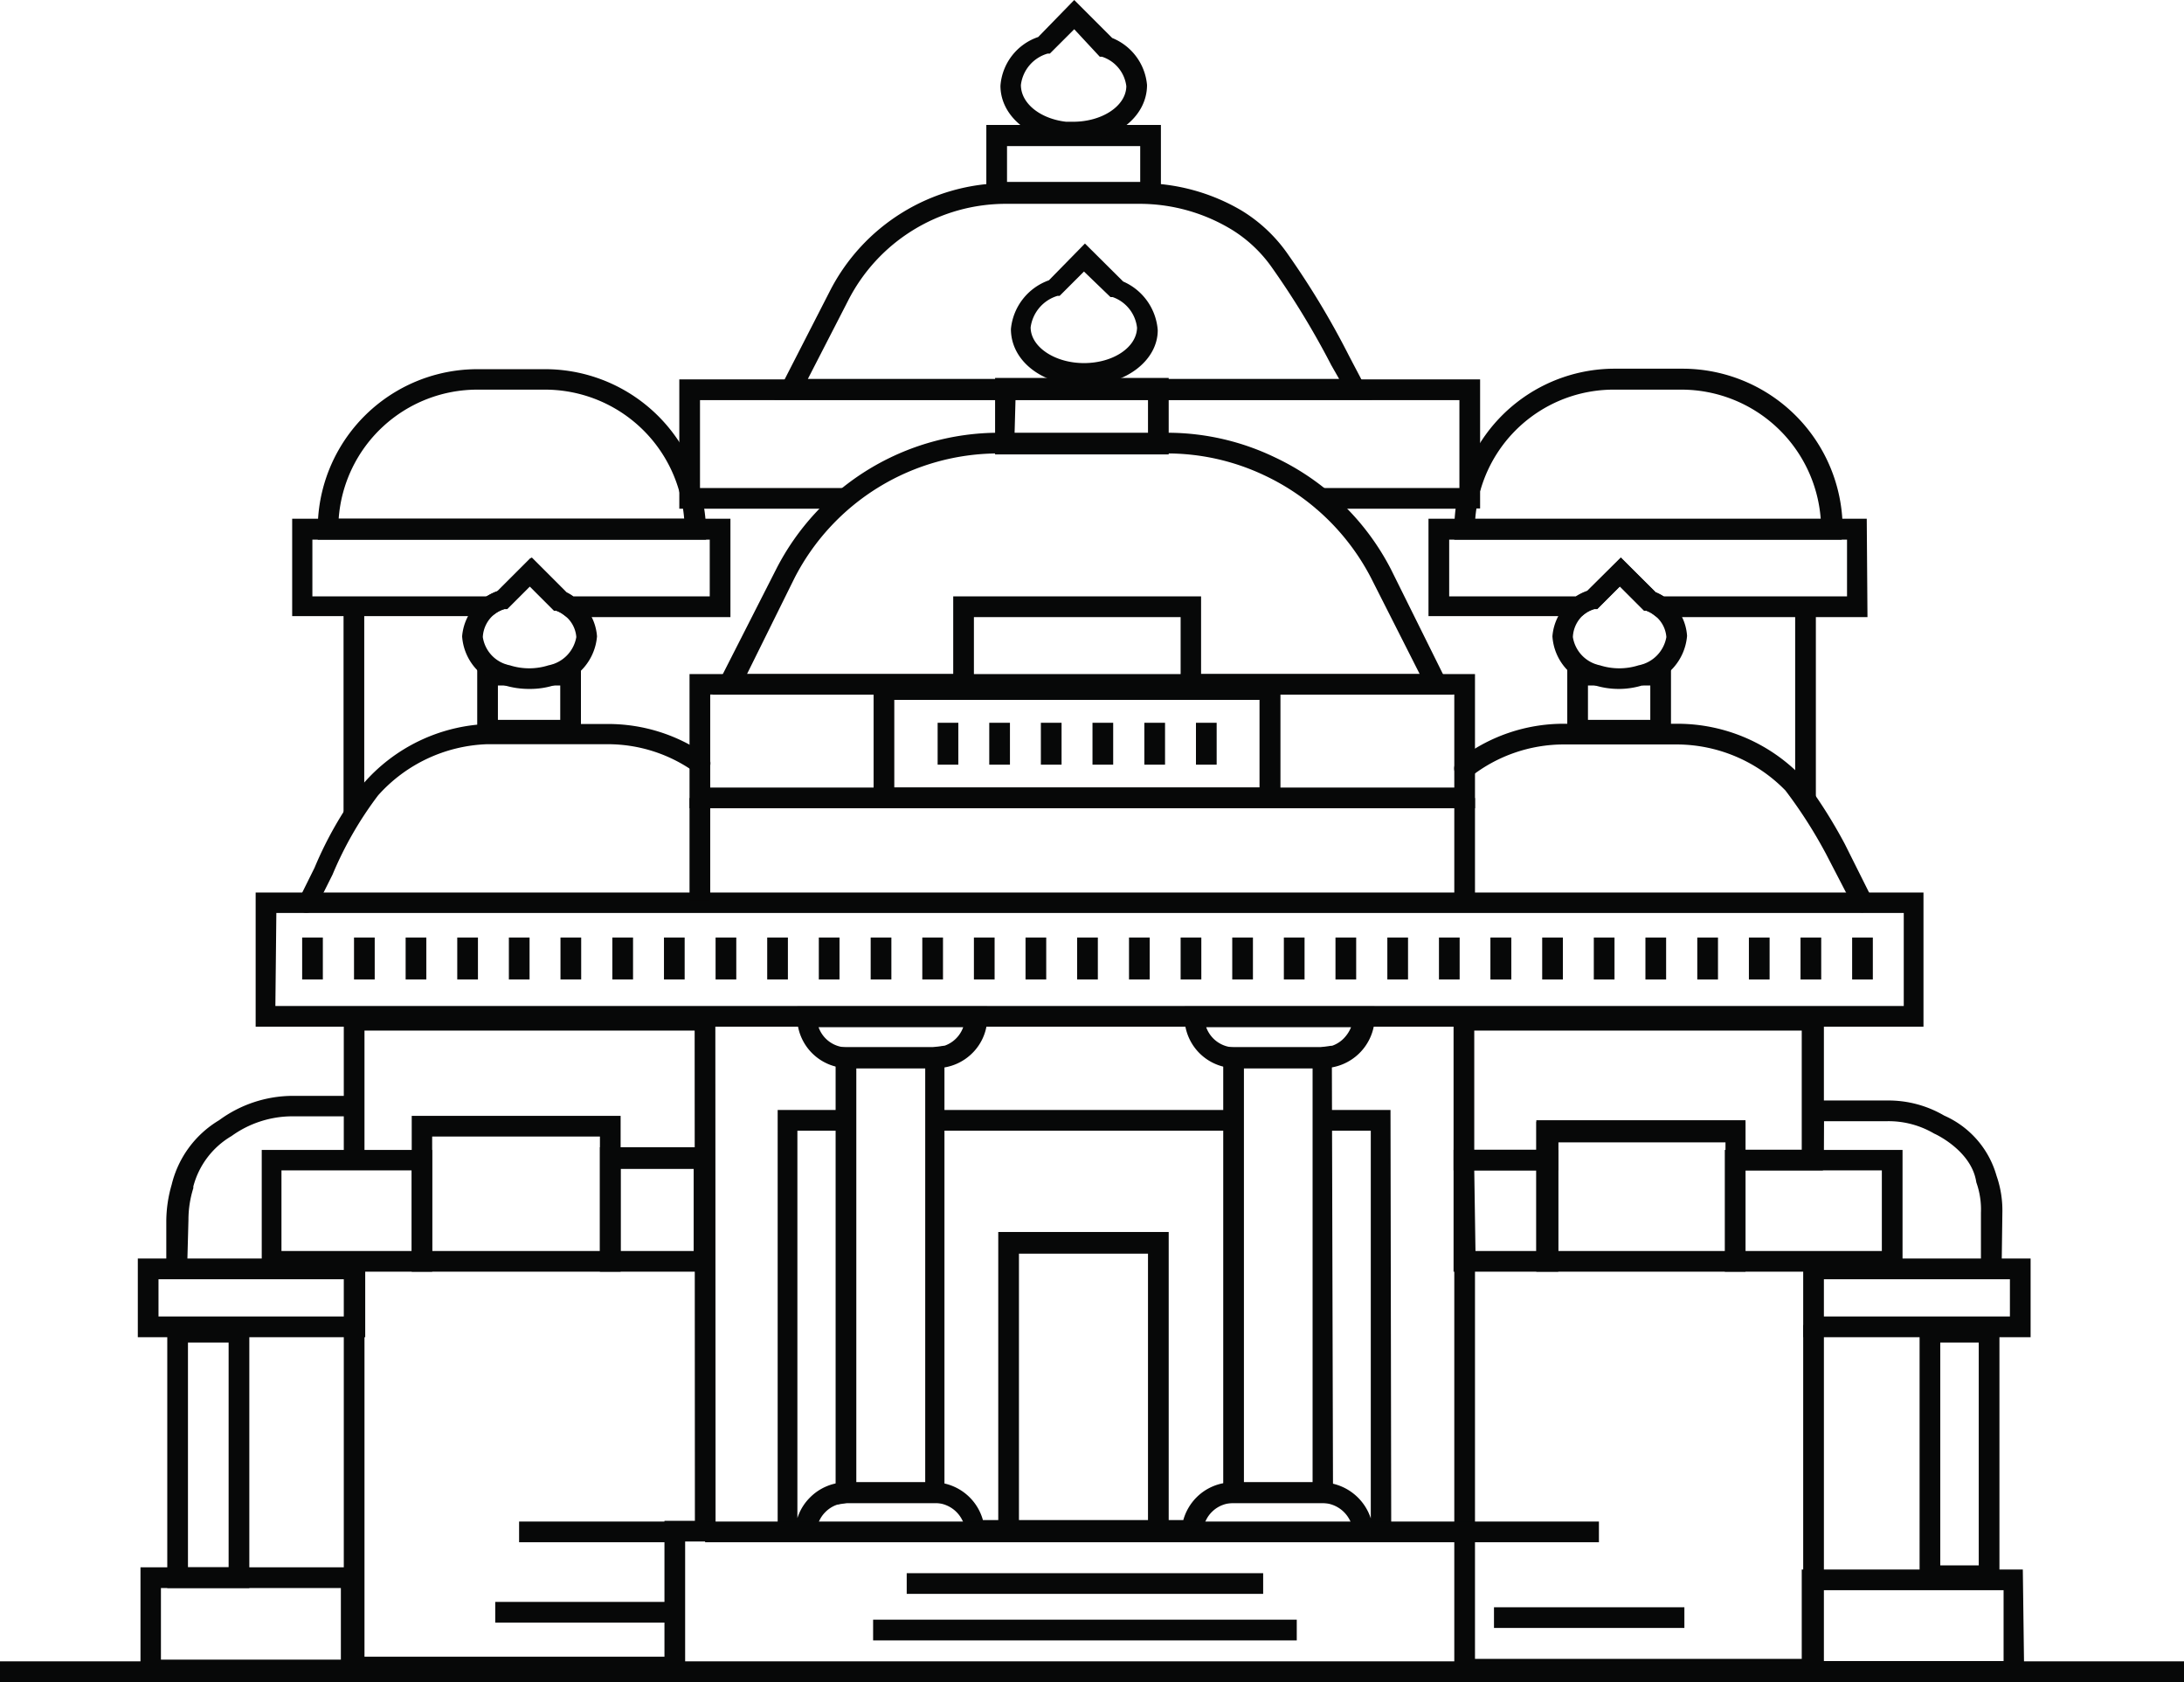 <svg xmlns="http://www.w3.org/2000/svg" viewBox="0 0 89.7 69.07"><defs><style>.cls-1{fill:#070808}</style></defs><g id="Layer_2" data-name="Layer 2"><g id="Layer_1-2" data-name="Layer 1"><path class="cls-1" d="M0 68.22h89.7v.85H0zM56.35 16.41H31.8L34.06 12a8.13 8.13 0 0 1 7.27-4.48h5.49A8.13 8.13 0 0 1 51 8.65a6.31 6.31 0 0 1 1.91 1.81 33.71 33.71 0 0 1 2.5 4.16Zm-23.17-.85H55l-.32-.56a33.91 33.91 0 0 0-2.43-4 5.61 5.61 0 0 0-1.66-1.57 7.3 7.3 0 0 0-3.77-1.06h-5.49a7.27 7.27 0 0 0-6.51 4Z"/><path class="cls-1" d="M47.68 8.32h-7.17V5.13h7.17Zm-6.32-.85h5.47V6h-5.47ZM12.67 37.47a.41.41 0 0 1-.19 0 .42.42 0 0 1-.19-.57l.63-1.27a15.39 15.39 0 0 1 2-3.45A7.11 7.11 0 0 1 20 29.73h4.92A7 7 0 0 1 29 31a.42.42 0 1 1-.49.69 6.13 6.13 0 0 0-3.57-1.13H20a6.29 6.29 0 0 0-4.47 2.1 14.87 14.87 0 0 0-1.87 3.25l-.64 1.28a.44.44 0 0 1-.35.28ZM76.5 37.47a.42.42 0 0 1-.38-.24L75 35.07a19.34 19.34 0 0 0-1.67-2.61 6.25 6.25 0 0 0-4.45-1.89h-4.65a6.19 6.19 0 0 0-3.82 1.32.42.42 0 0 1-.52-.67 7 7 0 0 1 4.34-1.5h4.69A7.09 7.09 0 0 1 74 31.89a20.43 20.43 0 0 1 1.77 2.77l1.08 2.16a.43.43 0 0 1-.19.57.45.45 0 0 1-.16.08ZM57.14 63.27h-1.57v-.39a1.28 1.28 0 0 0-1.23-1.16h-3.68a1.25 1.25 0 0 0-1.25 1.16v.39h-9.76v-.39a1.27 1.27 0 0 0-1.17-1.16h-3.72a1.25 1.25 0 0 0-.86.37 1.23 1.23 0 0 0-.36.79v.39h-1.6V45.58h2.81v.85h-2v15.91a2.08 2.08 0 0 1 .52-.85 2.11 2.11 0 0 1 1.42-.62h3.76a2.12 2.12 0 0 1 1.92 1.55h8.23a2.13 2.13 0 0 1 .54-.93 2.1 2.1 0 0 1 1.49-.62h3.67a2.15 2.15 0 0 1 2 1.48V46.43h-2v-.85h2.81Z"/><path class="cls-1" d="M38.42 45.58h12.25v.85H38.42z"/><path class="cls-1" d="M34.32 61.79V43h4l.47-.06v18.78h-4Zm.85-.92H38v-17h-2.83ZM54.75 61.72h-4.51V43h4l.46-.06Zm-3.66-.85h2.82v-17h-2.82Z"/><path class="cls-1" d="M38.37 43.86h-3.62a2.1 2.1 0 0 1-2-1.88 1.62 1.62 0 0 1 0-.22v-.43h7.79v.43a1.64 1.64 0 0 1 0 .22 2.08 2.08 0 0 1-.6 1.26 2.11 2.11 0 0 1-1.42.62Zm0-.85Zm-4.75-.83a1.24 1.24 0 0 0 1.14.83h3.66a1.25 1.25 0 0 0 1.14-.83ZM48 18.66h-7.13v-3.14H48Zm-6.33-.85h5.48v-1.45h-5.44ZM14.12 51.79h.85v.53h-.85z"/><path class="cls-1" d="M28.14 68.88H14.12V51.71h.85v16.32h12.32v-5.58h1.25l-.01-20.13H14.97v5.3h-.85v-6.15h15.26l.01 21.83h-1.25v5.58zM82.21 52.1h-.85v-2.3a3.32 3.32 0 0 0-.19-1.25c-.19-1.31-1.72-2-1.73-2a3.69 3.69 0 0 0-1.91-.51h-3v-.85h3a4.53 4.53 0 0 1 2.32.62A3.84 3.84 0 0 1 82 48.28a4.32 4.32 0 0 1 .24 1.52ZM82.12 65.12h-3.28V54.29h3.28Zm-2.43-.84h1.58v-9.15h-1.58Z"/><path class="cls-1" d="M74.87 48.06h-4v-1.15H64v1.15h-4.3v-6.59h15.21V46Zm-3.18-.85H74V42.32H60.55v4.89h2.55v-1.15h8.59Z"/><path class="cls-1" d="M74.06 45.52h.85v2.12h-.85zM74.44 68.97H59.61v-.51h.42v-.34h14.41v.85zM64 52.22h-4.3v-5H64Zm-3.4-.85h2.5v-3.31h-2.55Z"/><path class="cls-1" d="M78.14 52.22h-7.3v-5h7.3Zm-6.45-.85h5.6v-3.31h-5.6ZM54.29 43.86h-3.63a2.1 2.1 0 0 1-2-1.88 1.62 1.62 0 0 1 0-.22v-.43h7.79v.43a1.62 1.62 0 0 1 0 .22 2.13 2.13 0 0 1-2 1.88Zm0-.85Zm-4.75-.83a1.25 1.25 0 0 0 1.14.83h3.66a1.23 1.23 0 0 0 .85-.37 1.41 1.41 0 0 0 .3-.46ZM7.68 52.32h-.85v-2.16a5.41 5.41 0 0 1 .22-1.51A4.24 4.24 0 0 1 9 46a5.13 5.13 0 0 1 3-1h2.56v.84H12a4.28 4.28 0 0 0-2.49.81 3.4 3.4 0 0 0-1.57 2.07v.07a4.33 4.33 0 0 0-.2 1.3ZM10.24 65.21H6.87V54.29h3.37Zm-2.52-.85h1.67v-9.23H7.72Z"/><path class="cls-1" d="M17.75 52.22h-7v-5h7Zm-6.19-.85h5.35v-3.31h-5.35ZM29.34 52.22h-4.7v-5.11h4.7Zm-3.85-.85h3V48h-3ZM14.88 69H5.77v-4.64h9.11Zm-8.27-.85H14v-2.94H6.61ZM83.14 69.06H74V64.45h9.08Zm-8.23-.85h7.38V65.3h-7.38Z"/><path class="cls-1" d="M25.49 52.22h-8.58v-6.4h8.58Zm-7.74-.85h6.89v-4.7h-6.89ZM71.69 52.22H63.1V46h8.59ZM64 51.37h6.89v-4.5H64ZM23.86 30.41H19.6V27.3h1.21v.85h-.36v1.41h2.56v-1.41h-.35v-.85h1.2v3.11z"/><path class="cls-1" d="M21.75 28.29a3.47 3.47 0 0 1-1.07-.16 2.21 2.21 0 0 1-1.7-2 2.14 2.14 0 0 1 1.44-1.85l1.37-1.37 1.43 1.43a1.93 1.93 0 0 1 .46.26 2.1 2.1 0 0 1 .84 1.53 2.24 2.24 0 0 1-1.73 2 3.28 3.28 0 0 1-1.04.16Zm-1.92-2.13a1.39 1.39 0 0 0 1.11 1.16 2.62 2.62 0 0 0 1.59 0 1.43 1.43 0 0 0 1.14-1.16 1.23 1.23 0 0 0-.5-.9 1.14 1.14 0 0 0-.32-.18h-.09l-1-1-.93.93h-.11a1.23 1.23 0 0 0-.41.21 1.28 1.28 0 0 0-.48.94ZM68.63 30.41h-4.26V27.3h1.21v.85h-.36v1.41h2.56v-1.41h-.34v-.85h1.19v3.11z"/><path class="cls-1" d="M66.52 28.29a3.36 3.36 0 0 1-1.06-.16 2.2 2.2 0 0 1-1.7-2 2.12 2.12 0 0 1 .84-1.53 2 2 0 0 1 .59-.32l1.38-1.37L68 24.32a1.87 1.87 0 0 1 .45.26 2.07 2.07 0 0 1 .84 1.53 2.24 2.24 0 0 1-1.73 2 3.28 3.28 0 0 1-1.04.18Zm-1.92-2.13a1.41 1.41 0 0 0 1.11 1.16 2.62 2.62 0 0 0 1.59 0 1.43 1.43 0 0 0 1.14-1.16 1.23 1.23 0 0 0-.5-.9 1.14 1.14 0 0 0-.32-.18h-.09l-1-1-.93.93h-.12a1.23 1.23 0 0 0-.41.21 1.28 1.28 0 0 0-.47.94ZM44.52 15.83c-1.7 0-3-1-3-2.32a2.36 2.36 0 0 1 1.56-2L44.56 10l1.57 1.56a2.37 2.37 0 0 1 1.42 2c0 1.25-1.33 2.27-3.03 2.27Zm0-4.68-1 1h-.09a1.57 1.57 0 0 0-1.1 1.29c0 .81 1 1.47 2.19 1.47s2.16-.64 2.18-1.45a1.51 1.51 0 0 0-1-1.26h-.09ZM44.07 5.84h-.35c-1.53-.16-2.63-1.13-2.63-2.32a2.29 2.29 0 0 1 1.55-2L44.12 0l1.56 1.56a2.3 2.3 0 0 1 1.43 1.93c0 1.33-1.34 2.35-3.04 2.35ZM43.79 5h.28c1.2 0 2.18-.65 2.19-1.46a1.46 1.46 0 0 0-1-1.21h-.09L44.12 1.2l-1 1h-.09a1.53 1.53 0 0 0-1.1 1.29c0 .76.8 1.39 1.86 1.51ZM20.34 65.78h7.78v.85h-7.78zM61.36 66h7.82v.85h-7.82zM15 54.91H5.66v-3.23H15Zm-8.49-.85h7.64v-1.53H6.51ZM59.73 51.87h.85v16.99h-.85z"/><path class="cls-1" d="M28.96 62.48h36.71v.85H28.96zM74.06 54.41h.85v10.47h-.85z"/><path class="cls-1" d="M83.4 54.91h-9.34v-3.23h9.34Zm-8.49-.85h7.64v-1.53h-7.64ZM79 42.16H10.5v-5.51H79Zm-67.69-.85h66.88v-3.82H11.35ZM59.68 28.52H29.26l2.63-5.17A10.27 10.27 0 0 1 41 17.77h7a10.19 10.19 0 0 1 4.34 1 10.29 10.29 0 0 1 4.79 4.61Zm-29-.84h27.63l-2-3.95a9.47 9.47 0 0 0-4.4-4.22 9.32 9.32 0 0 0-4-.89H41a9.41 9.41 0 0 0-8.37 5.12Z"/><path class="cls-1" d="M60.58 33.19H28.32v-5.51h11.25v.84h-10.4v3.82h30.56v-3.82H48.91v-.84h11.67v5.51z"/><path class="cls-1" d="M28.32 32.77h.85v4.22h-.85zM59.73 32.77h.85v4.36h-.85zM48 63.32h-7V50.59h7Zm-6.15-.84h5.3v-11h-5.3ZM54.06 20.04h6.22v.85h-6.22z"/><path class="cls-1" d="M34.74 20.89H27.9v-5.31h32.89v4.55h-.85v-3.7H28.75v3.61h5.99v.85zM52.59 33.19H35.88v-5.3h16.71Zm-15.86-.85h15v-3.6h-15Z"/><path class="cls-1" d="M49.33 28.74H39.15v-4.25h10.18ZM40 27.89h8.49v-2.55H40ZM29 22.16H13.05v-.43a6.56 6.56 0 0 1 6.57-6.57h2.76A6.58 6.58 0 0 1 28.73 20l-.82.22A5.73 5.73 0 0 0 22.38 16h-2.76a5.71 5.71 0 0 0-5.71 5.3H28.1a6.32 6.32 0 0 0-.11-.76l.83-.18a6.9 6.9 0 0 1 .18 1.37ZM75.64 22.16H59.73v-.43a6.9 6.9 0 0 1 .14-1.36L60 20a6.54 6.54 0 0 1 6.35-4.86h2.75a6.58 6.58 0 0 1 6.58 6.57Zm-15-.85h14.14A5.74 5.74 0 0 0 69.06 16h-2.75a5.69 5.69 0 0 0-5.52 4.18v.7h-.15a5.1 5.1 0 0 0-.05.43Z"/><path class="cls-1" d="M30 25.34h-6.72l-.11-.08a1.14 1.14 0 0 0-.32-.18h-.09l-1-1-.93.93h-.11a1.23 1.23 0 0 0-.41.21l-.12.08H12v-4h18Zm-6.47-.85h5.62v-2.33H12.83v2.33H20a2 2 0 0 1 .47-.23l1.37-1.37 1.43 1.43a1.71 1.71 0 0 1 .28.17ZM76.7 25.34h-8.65l-.11-.08a1.14 1.14 0 0 0-.32-.18h-.09l-1-1-.93.93h-.12a1.23 1.23 0 0 0-.41.21l-.11.08h-6.29v-4h18Zm-8.37-.85h7.53v-2.33H59.52v2.33h5.2a2.27 2.27 0 0 1 .47-.23l1.38-1.37L68 24.32a2.59 2.59 0 0 1 .33.17Z"/><path class="cls-1" d="M14.11 25.02h.85v8.4h-.85zM73.73 25.02h.85v7.8h-.85zM37.24 64.6h14.64v.85H37.24zM35.86 66.51h17.4v.85h-17.4zM12.41 38.5h.85v1.72h-.85zM14.54 38.5h.85v1.72h-.85zM16.66 38.5h.85v1.72h-.85zM18.78 38.5h.85v1.72h-.85zM20.9 38.5h.85v1.72h-.85zM23.02 38.5h.85v1.72h-.85zM25.15 38.5H26v1.72h-.85zM27.27 38.5h.85v1.72h-.85zM29.39 38.5h.85v1.72h-.85zM31.51 38.5h.85v1.72h-.85zM33.63 38.5h.85v1.72h-.85zM35.76 38.5h.85v1.72h-.85zM37.88 38.5h.85v1.72h-.85zM40 38.5h.85v1.72H40zM42.12 38.5h.85v1.72h-.85zM44.24 38.5h.85v1.72h-.85zM46.37 38.5h.85v1.72h-.85zM48.49 38.5h.85v1.72h-.85zM50.61 38.5h.85v1.72h-.85zM52.73 38.5h.85v1.72h-.85zM54.85 38.5h.85v1.72h-.85zM56.98 38.5h.85v1.72h-.85zM59.1 38.5h.85v1.72h-.85zM61.22 38.5h.85v1.72h-.85z"/><path class="cls-1" d="M61.22 38.5h.85v1.72h-.85zM63.34 38.5h.85v1.72h-.85zM65.46 38.5h.85v1.72h-.85zM67.58 38.5h.85v1.72h-.85zM69.71 38.5h.85v1.72h-.85zM71.83 38.5h.85v1.72h-.85zM73.95 38.5h.85v1.72h-.85zM76.07 38.5h.85v1.72h-.85zM38.51 29.68h.85v1.72h-.85zM40.63 29.68h.85v1.72h-.85zM42.75 29.68h.85v1.72h-.85zM44.87 29.68h.85v1.72h-.85zM47 29.68h.85v1.72H47zM49.12 29.68h.85v1.72h-.85zM21.32 62.48h6.37v.85h-6.37z"/></g></g></svg>